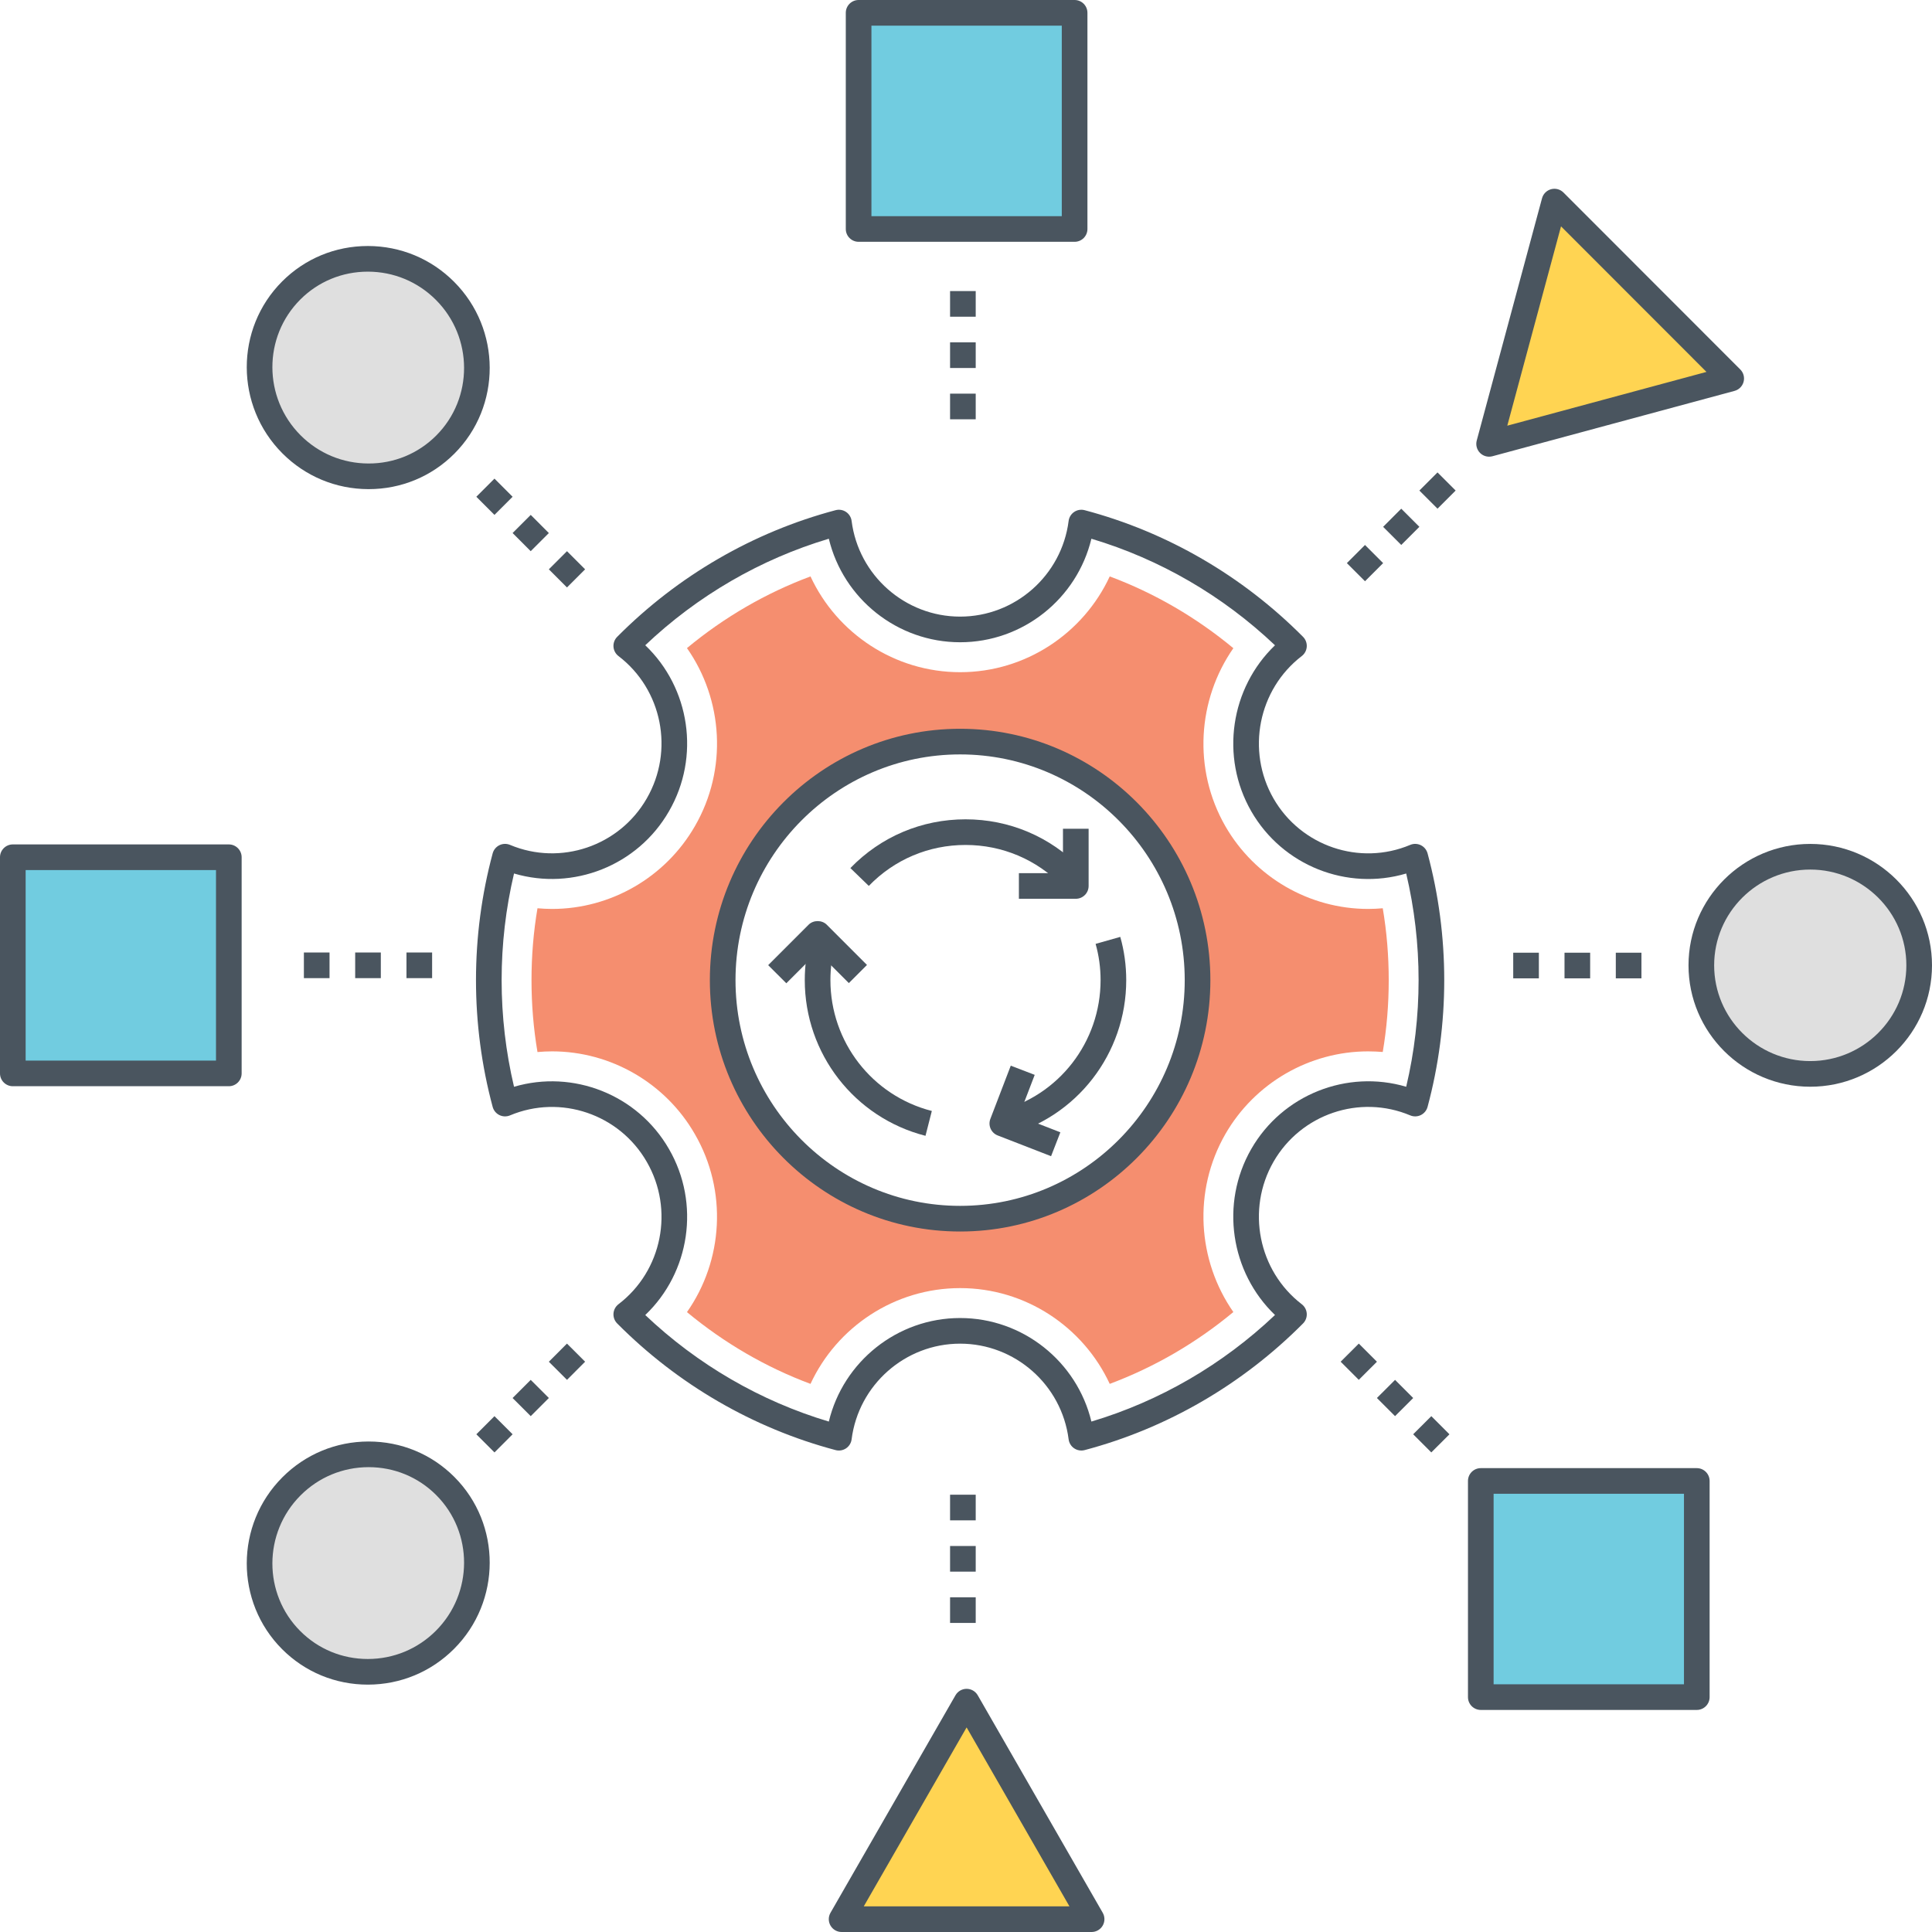 <svg id="Layer_1" enable-background="new 0 0 512 512" viewBox="0 0 512 512" xmlns="http://www.w3.org/2000/svg"><g><g><g><path d="m117.918 77.063c-11.255-11.263-29.532-11.299-40.743-.08-11.211 11.22-11.175 29.511.08 40.774s29.532 11.299 40.743.079c11.21-11.219 11.175-29.51-.08-40.773z" fill="#dfdfdf"/></g></g><g><g><path d="m479.736 227.045c-15.917 0-28.866 12.908-28.866 28.775 0 15.866 12.949 28.775 28.866 28.775s28.866-12.908 28.866-28.775-12.949-28.775-28.866-28.775z" fill="#dfdfdf"/></g></g><g><g><path d="m117.997 393.802c-11.211-11.219-29.488-11.183-40.743.08s-11.291 29.554-.08 40.773 29.489 11.184 40.744-.08c11.255-11.263 11.29-29.554.079-40.773z" fill="#dfdfdf"/></g></g><g><g><g><path d="m378.321 226.155c-.256-.948-.907-1.74-1.789-2.171-.882-.43-1.906-.46-2.812-.079-13.392 5.633-28.969.345-36.232-12.3-7.26-12.661-4.038-28.887 7.494-37.744.774-.594 1.256-1.493 1.321-2.467.065-.975-.291-1.929-.979-2.623-16.071-16.183-36.087-27.79-57.886-33.567-.947-.253-1.957-.082-2.769.466-.812.547-1.35 1.418-1.472 2.389-1.841 14.452-14.202 25.351-28.756 25.351s-26.915-10.898-28.755-25.351c-.123-.971-.66-1.843-1.472-2.389-.813-.548-1.824-.719-2.769-.466-21.799 5.778-41.815 17.385-57.886 33.567-.689.695-1.045 1.652-.979 2.627.067.976.551 1.875 1.329 2.469 11.591 8.847 14.812 25.066 7.488 37.736-7.261 12.638-22.839 17.926-36.237 12.301-.905-.381-1.929-.35-2.81.081-.88.432-1.532 1.222-1.788 2.17-2.933 10.912-4.42 22.215-4.42 33.593s1.488 22.681 4.42 33.593c.256.948.907 1.739 1.788 2.17.883.431 1.905.46 2.81.081 13.4-5.625 28.978-.338 36.241 12.309 7.32 12.662 4.098 28.882-7.492 37.73-.778.594-1.261 1.494-1.329 2.469-.066.976.29 1.934.979 2.627 16.072 16.181 36.088 27.789 57.886 33.567.945.251 1.956.082 2.769-.466.812-.547 1.35-1.418 1.472-2.389 1.841-14.454 14.202-25.353 28.755-25.353s26.915 10.899 28.756 25.353c.123.971.66 1.843 1.472 2.389.566.382 1.229.58 1.898.58.291 0 .584-.038.871-.114 21.798-5.779 41.814-17.386 57.886-33.567.688-.693 1.044-1.648.979-2.622-.065-.975-.546-1.874-1.321-2.468-11.532-8.858-14.754-25.086-7.496-37.745 7.264-12.648 22.84-17.938 36.233-12.302.906.382 1.93.351 2.812-.079.882-.431 1.533-1.224 1.789-2.171 2.932-10.909 4.419-22.211 4.419-33.593s-1.486-22.683-4.418-33.592zm-5.662 61.85c-15.632-4.629-32.756 2.036-41.068 16.505-8.29 14.457-5.48 32.695 6.296 43.98-13.855 13.144-30.551 22.833-48.655 28.239-3.82-15.888-18.145-27.439-34.792-27.439s-30.972 11.551-34.792 27.439c-18.101-5.405-34.793-15.092-48.647-28.231 11.841-11.283 14.647-29.528 6.288-43.99-8.304-14.456-25.432-21.116-41.065-16.5-2.182-9.225-3.286-18.712-3.286-28.26s1.104-19.035 3.286-28.26c15.633 4.621 32.761-2.042 41.061-16.492 8.365-14.47 5.559-32.715-6.283-43.997 13.853-13.141 30.544-22.826 48.647-28.23 3.82 15.887 18.145 27.437 34.792 27.437s30.972-11.55 34.792-27.437c18.107 5.405 34.8 15.093 48.655 28.238-11.776 11.284-14.587 29.521-6.295 43.981 8.311 14.469 25.429 21.141 41.066 16.502 2.18 9.221 3.284 18.709 3.284 28.258.001 9.547-1.103 19.036-3.284 28.257z" fill="#4a555f"/></g></g></g><g><g><g><path d="m366.444 240.698c-1.267.113-2.557.181-3.869.181-15.566 0-30.068-8.4-37.851-21.94-8.643-15.079-7.375-33.509 2.127-47.162-9.819-8.151-20.905-14.604-32.76-19.019-6.991 15.079-22.285 25.381-39.638 25.381-17.376 0-32.67-10.302-39.661-25.381-11.855 4.415-22.919 10.845-32.738 18.996 9.57 13.653 10.815 32.105 2.104 47.185-7.783 13.54-22.285 21.94-37.851 21.94-1.29 0-2.579-.068-3.869-.181-1.063 6.272-1.584 12.656-1.584 19.041 0 6.408.52 12.793 1.584 19.064 1.29-.113 2.579-.181 3.869-.181 15.566 0 30.068 8.4 37.828 21.917 8.733 15.079 7.489 33.555-2.082 47.185 9.819 8.151 20.883 14.604 32.738 19.019 6.991-15.079 22.285-25.381 39.661-25.381 17.353 0 32.647 10.302 39.638 25.381 11.855-4.438 22.941-10.868 32.76-19.041-9.502-13.63-10.769-32.061-2.127-47.14 7.783-13.54 22.285-21.939 37.851-21.939 1.312 0 2.602.068 3.869.159 1.063-6.249 1.584-12.634 1.584-19.042 0-6.386-.52-12.771-1.583-19.042zm-111.992 82.256c-34.774 0-62.942-28.279-62.942-63.215 0-34.913 28.168-63.215 62.942-63.215 34.751 0 62.919 28.302 62.919 63.215 0 34.936-28.168 63.215-62.919 63.215z" fill="#f58e6f"/></g></g></g><g><g><path d="m256.162 450.957-33.127 57.644h66.253z" fill="#ffd452"/></g></g><g><g><g><path d="m292.236 506.908-33.127-57.645c-.606-1.054-1.73-1.705-2.947-1.705s-2.341.65-2.947 1.705l-33.126 57.645c-.604 1.052-.602 2.346.006 3.396s1.729 1.696 2.941 1.696h66.253c1.212 0 2.334-.646 2.941-1.696s.61-2.344.006-3.396zm-63.329-1.704 27.254-47.426 27.254 47.426z" fill="#4a555f"/></g></g></g><g><g><path d="m411.936 53.427-17.307 64.202 64.155-17.32z" fill="#ffd452"/></g></g><g><g><g><path d="m461.188 97.908-46.848-46.883c-.857-.859-2.106-1.196-3.28-.882-1.173.313-2.09 1.227-2.405 2.398l-17.306 64.202c-.316 1.175.019 2.428.878 3.289.646.645 1.513.994 2.403.994.295 0 .593-.039.886-.117l64.155-17.32c1.17-.316 2.084-1.232 2.397-2.404.313-1.17-.023-2.42-.88-3.277zm-61.74 14.901 14.239-52.822 38.544 38.572z" fill="#4a555f"/></g></g></g><g><g><g><path d="m254.441 193.133c-36.57 0-66.321 29.884-66.321 66.615s29.751 66.615 66.321 66.615 66.321-29.884 66.321-66.615-29.751-66.615-66.321-66.615zm0 126.433c-32.822 0-59.524-26.834-59.524-59.819s26.702-59.819 59.524-59.819 59.524 26.834 59.524 59.819-26.702 59.819-59.524 59.819z" fill="#4a555f"/></g></g></g><g><g><path d="m220.068 259.741c0-3.3.444-6.538 1.319-9.624l-6.538-1.854c-1.046 3.689-1.577 7.551-1.577 11.478 0 19.481 13.156 36.449 31.992 41.261l1.681-6.584c-15.826-4.044-26.877-18.303-26.877-34.677z" fill="#4a555f"/></g></g><g><g><path d="m255.877 217.127c-11.611 0-22.449 4.589-30.518 12.921l4.883 4.728c6.777-6.999 15.881-10.853 25.635-10.853 9.732 0 18.839 3.856 25.641 10.857l4.874-4.737c-8.092-8.328-18.93-12.916-30.515-12.916z" fill="#4a555f"/></g></g><g><g><path d="m296.884 248.285-6.538 1.854c.875 3.086 1.319 6.317 1.319 9.602 0 16.395-11.051 30.655-26.874 34.676l1.675 6.586c18.839-4.788 31.996-21.754 31.996-41.262-.001-3.911-.532-7.766-1.578-11.456z" fill="#4a555f"/></g></g><g><g><path d="m281.698 219.628v11.763h-11.68v6.796h15.079c1.877 0 3.398-1.521 3.398-3.398v-15.161z" fill="#4a555f"/></g></g><g><g><path d="m270.012 295.796 4.197-10.947-6.345-2.434-5.408 14.105c-.67 1.747.198 3.706 1.941 4.384l14.148 5.501 2.462-6.334z" fill="#4a555f"/></g></g><g><g><path d="m219.097 245.055c-1.274-1.274-3.533-1.275-4.808.001l-10.712 10.72 4.807 4.803 8.309-8.314 8.259 8.264 4.807-4.805z" fill="#4a555f"/></g></g><g><g><g><path d="m251.778 430.094h6.796v-6.796h-6.796zm0-13.593h6.796v-6.796h-6.796zm0-20.389v6.796h6.796v-6.796z" fill="#4a555f"/></g></g></g><g><g><g><path d="m251.778 111.117h6.796v-6.796h-6.796zm0-13.593h6.796v-6.797h-6.796zm0-20.389v6.796h6.796v-6.796z" fill="#4a555f"/></g></g></g><g><g><path d="m117.997 393.802c-11.211-11.219-29.488-11.183-40.743.08s-11.291 29.554-.08 40.773 29.489 11.184 40.744-.08c11.255-11.263 11.29-29.554.079-40.773z" fill="#dfdfdf"/></g></g><g><g><g><path d="m120.402 391.4c-6.051-6.055-14.109-9.387-22.7-9.387-.022 0-.044 0-.065 0-8.611.017-16.702 3.379-22.785 9.468-12.579 12.586-12.615 33.033-.081 45.576 6.051 6.055 14.111 9.387 22.7 9.387h.066c8.609-.017 16.701-3.38 22.785-9.468 12.577-12.587 12.614-33.032.08-45.576zm-4.888 40.774c-4.803 4.806-11.194 7.461-17.992 7.475-.017 0-.033 0-.051 0-6.774 0-13.127-2.625-17.894-7.394-9.887-9.895-9.851-26.031.081-35.97 4.803-4.806 11.192-7.461 17.991-7.475h.051c6.774 0 13.127 2.625 17.894 7.394 9.887 9.894 9.851 26.03-.08 35.97z" fill="#4a555f"/></g></g></g><g><g><g><path d="m126.234 380.104 4.808 4.803 4.804-4.807-4.808-4.803zm24.02-24.038-4.804 4.808 4.808 4.803 4.804-4.808zm-14.412 14.423 4.808 4.803 4.804-4.808-4.808-4.803z" fill="#4a555f"/></g></g></g><g><g><g><path d="m366.542 139.617 4.807 4.803 4.804-4.808-4.807-4.803zm-9.608 9.615 4.807 4.803 4.804-4.808-4.807-4.803zm24.02-24.037-4.804 4.807 4.807 4.803 4.804-4.807z" fill="#4a555f"/></g></g></g><g><g><path d="m479.736 227.045c-15.917 0-28.866 12.908-28.866 28.775 0 15.866 12.949 28.775 28.866 28.775s28.866-12.908 28.866-28.775-12.949-28.775-28.866-28.775z" fill="#dfdfdf"/></g></g><g><g><g><path d="m479.736 223.646c-17.791 0-32.264 14.433-32.264 32.174 0 17.74 14.473 32.172 32.264 32.172s32.264-14.433 32.264-32.172c0-17.741-14.473-32.174-32.264-32.174zm0 57.55c-14.043 0-25.468-11.384-25.468-25.376 0-13.994 11.425-25.377 25.468-25.377s25.468 11.384 25.468 25.377c0 13.992-11.425 25.376-25.468 25.376z" fill="#4a555f"/></g></g></g><g><g><g><path d="m94.126 259.218h6.796v-6.796h-6.796zm-13.593 0h6.796v-6.796h-6.796zm27.186-6.797v6.796h6.796v-6.796z" fill="#4a555f"/></g></g></g><g><g><g><path d="m428.205 252.476v6.796h6.796v-6.796zm-27.186 6.796h6.796v-6.796h-6.796zm13.593 0h6.796v-6.796h-6.796z" fill="#4a555f"/></g></g></g><g><g><g><path d="m360.097 356.065-4.808 4.803 4.804 4.807 4.807-4.803zm9.609 9.615-4.807 4.803 4.804 4.808 4.807-4.803zm9.608 9.615-4.807 4.803 4.804 4.808 4.807-4.803z" fill="#4a555f"/></g></g></g><g><g><path d="m117.918 77.063c-11.255-11.263-29.532-11.299-40.743-.08-11.211 11.22-11.175 29.511.08 40.774s29.532 11.299 40.743.079c11.21-11.219 11.175-29.51-.08-40.773z" fill="#dfdfdf"/></g></g><g><g><g><path d="m120.321 74.662c-6.083-6.089-14.175-9.45-22.785-9.468-.021 0-.042 0-.064 0-8.59 0-16.65 3.333-22.7 9.388-12.535 12.543-12.499 32.989.08 45.576 6.083 6.088 14.175 9.451 22.785 9.468h.065c8.59 0 16.65-3.333 22.7-9.388 12.534-12.543 12.497-32.989-.081-45.576zm-4.727 40.773c-4.779 4.781-11.174 7.422-17.945 7.395-6.799-.013-13.188-2.668-17.991-7.475-9.931-9.939-9.968-26.075-.08-35.97 4.767-4.77 11.118-7.395 17.893-7.395h.052c6.798.013 13.187 2.668 17.99 7.475 9.932 9.939 9.968 26.075.081 35.97z" fill="#4a555f"/></g></g></g><g><g><g><path d="m131.042 126.84-4.808 4.803 4.804 4.809 4.808-4.803zm19.216 19.231-4.808 4.803 4.804 4.807 4.808-4.803zm-9.608-9.615-4.808 4.803 4.803 4.808 4.808-4.803z" fill="#4a555f"/></g></g></g><g><g><path d="m392.425 392.469h57.242v57.285h-57.242z" fill="#71cce0"/></g></g><g><g><g><path d="m449.667 389.071h-57.242c-1.877 0-3.398 1.521-3.398 3.398v57.284c0 1.877 1.521 3.398 3.398 3.398h57.242c1.877 0 3.398-1.521 3.398-3.398v-57.284c0-1.877-1.521-3.398-3.398-3.398zm-3.398 57.284h-50.446v-50.488h50.446z" fill="#4a555f"/></g></g></g><g><g><path d="m3.398 227.177h57.242v57.285h-57.242z" fill="#71cce0"/></g></g><g><g><g><path d="m60.641 223.779h-57.243c-1.877 0-3.398 1.521-3.398 3.398v57.284c0 1.877 1.521 3.398 3.398 3.398h57.242c1.877 0 3.398-1.521 3.398-3.398v-57.284c.001-1.877-1.52-3.398-3.397-3.398zm-3.399 57.284h-50.446v-50.488h50.446z" fill="#4a555f"/></g></g></g><g><g><path d="m227.541 3.398h57.242v57.284h-57.242z" fill="#71cce0"/></g></g><g><g><g><path d="m284.783 0h-57.242c-1.877 0-3.398 1.521-3.398 3.398v57.284c0 1.877 1.521 3.398 3.398 3.398h57.242c1.877 0 3.398-1.521 3.398-3.398v-57.284c0-1.877-1.521-3.398-3.398-3.398zm-3.398 57.284h-50.446v-50.488h50.446z" fill="#4a555f"/></g></g></g></g></svg>
